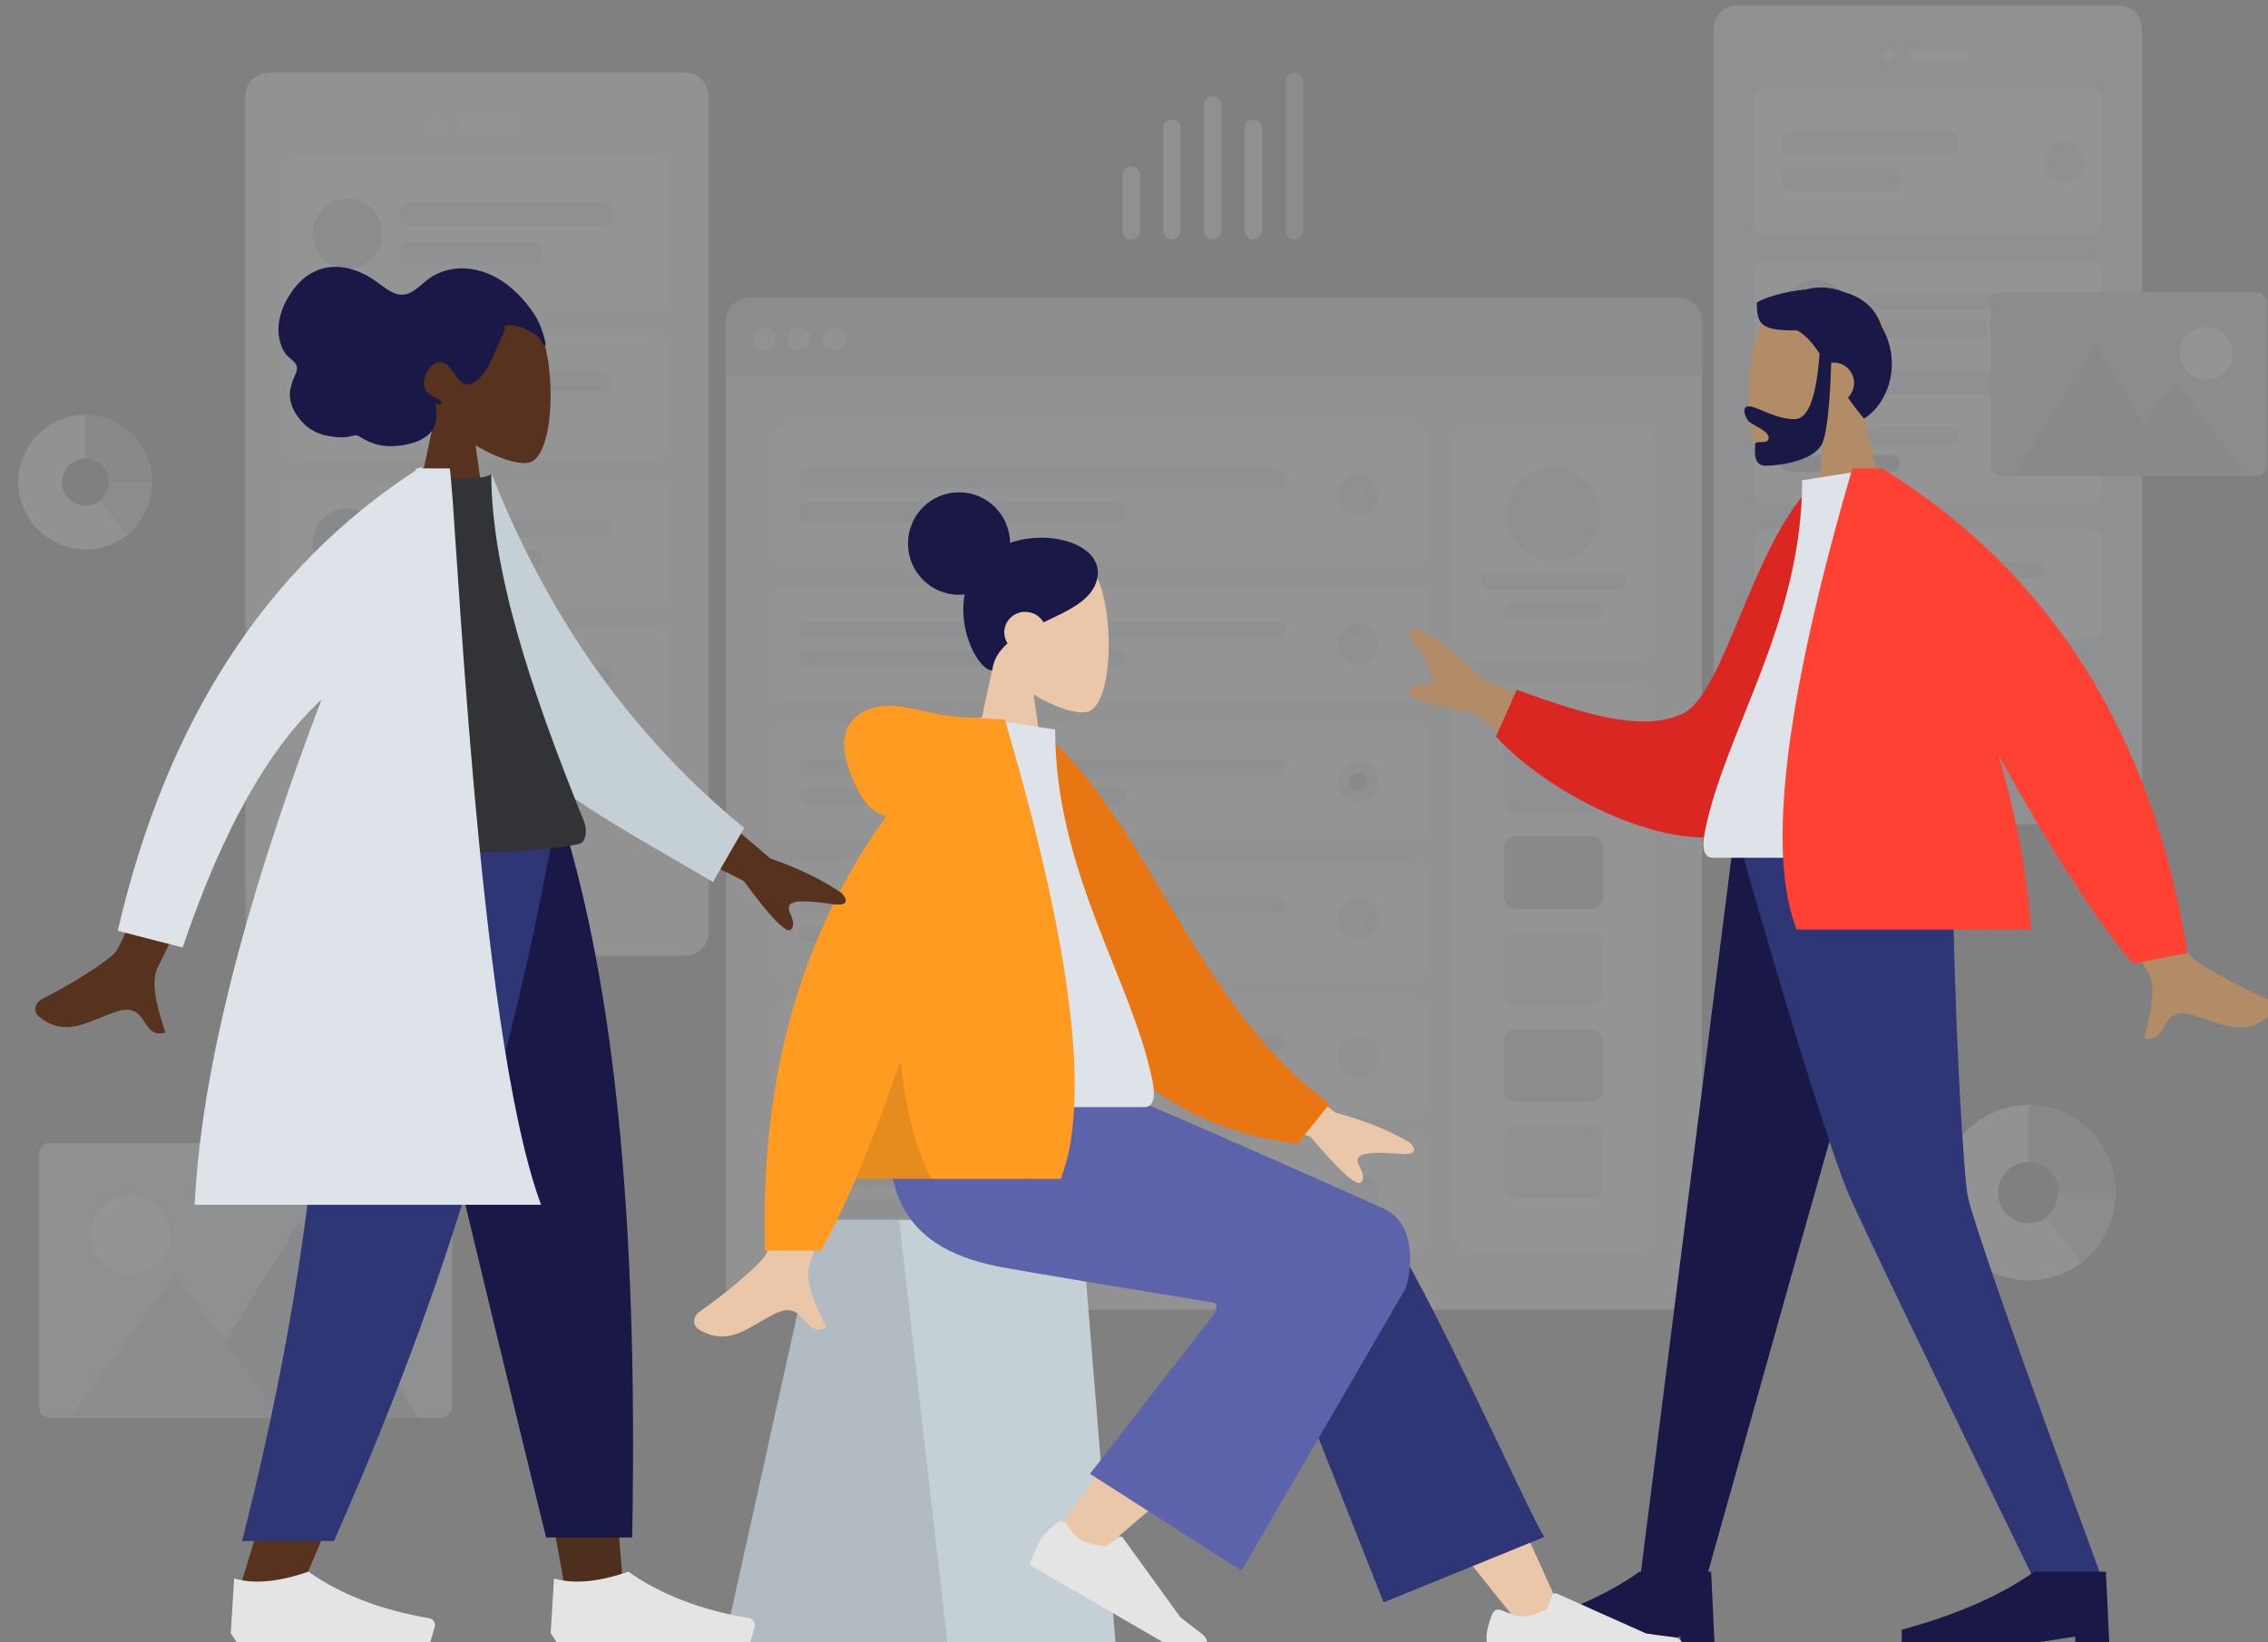 <svg width="232" height="168" viewBox="0 0 232 168" fill="none" xmlns="http://www.w3.org/2000/svg">
<rect x="0" y="0" width="232" height="168" fill="#808080" stroke="none"/>
<g clip-path="url(#clip0_4415_3701)">
<g opacity="0.16">
<path d="M216.725 0.562H177.687C176.37 0.562 175.303 1.634 175.303 2.955V81.919C175.303 83.241 176.37 84.312 177.687 84.312H216.725C218.042 84.312 219.109 83.241 219.109 81.919V2.955C219.109 1.634 218.042 0.562 216.725 0.562Z" fill="#DDE3E9"/>
<path d="M197.057 79.228C199.526 79.228 201.527 77.219 201.527 74.741C201.527 72.263 199.526 70.254 197.057 70.254C194.588 70.254 192.587 72.263 192.587 74.741C192.587 77.219 194.588 79.228 197.057 79.228Z" fill="white"/>
<path d="M193.183 6.246C193.512 6.246 193.779 5.978 193.779 5.648C193.779 5.317 193.512 5.049 193.183 5.049C192.854 5.049 192.587 5.317 192.587 5.648C192.587 5.978 192.854 6.246 193.183 6.246Z" fill="white"/>
<path d="M200.931 5.049H195.865C195.536 5.049 195.269 5.317 195.269 5.648C195.269 5.978 195.536 6.246 195.865 6.246H200.931C201.26 6.246 201.527 5.978 201.527 5.648C201.527 5.317 201.26 5.049 200.931 5.049Z" fill="white"/>
<path d="M213.745 8.938H180.667C180.008 8.938 179.475 9.473 179.475 10.134V22.925C179.475 23.586 180.008 24.122 180.667 24.122H213.745C214.403 24.122 214.937 23.586 214.937 22.925V10.134C214.937 9.473 214.403 8.938 213.745 8.938Z" fill="white"/>
<path d="M199.441 13.492H183.051C182.557 13.492 182.157 13.894 182.157 14.389V14.872C182.157 15.368 182.557 15.77 183.051 15.77H199.441C199.935 15.77 200.335 15.368 200.335 14.872V14.389C200.335 13.894 199.935 13.492 199.441 13.492Z" fill="#DDE3E9"/>
<path d="M193.464 17.288H183.051C182.557 17.288 182.157 17.69 182.157 18.185V18.668C182.157 19.164 182.557 19.566 183.051 19.566H193.464C193.958 19.566 194.358 19.164 194.358 18.668V18.185C194.358 17.69 193.958 17.288 193.464 17.288Z" fill="#DDE3E9"/>
<path d="M211.147 18.622C212.299 18.622 213.233 17.685 213.233 16.529C213.233 15.373 212.299 14.435 211.147 14.435C209.995 14.435 209.061 15.373 209.061 16.529C209.061 17.685 209.995 18.622 211.147 18.622Z" fill="#DDE3E9"/>
<path d="M211.147 17.426C211.641 17.426 212.041 17.024 212.041 16.529C212.041 16.033 211.641 15.631 211.147 15.631C210.653 15.631 210.253 16.033 210.253 16.529C210.253 17.024 210.653 17.426 211.147 17.426Z" fill="#F2F2F2"/>
<path d="M213.745 26.585H180.667C180.008 26.585 179.475 27.121 179.475 27.781V36.667C179.475 37.327 180.008 37.863 180.667 37.863H213.745C214.403 37.863 214.937 37.327 214.937 36.667V27.781C214.937 27.121 214.403 26.585 213.745 26.585Z" fill="white"/>
<path d="M208.432 29.969H191.94C191.474 29.969 191.097 30.348 191.097 30.815C191.097 31.282 191.474 31.661 191.94 31.661H208.432C208.898 31.661 209.275 31.282 209.275 30.815C209.275 30.348 208.898 29.969 208.432 29.969Z" fill="#DDE3E9"/>
<path d="M202.456 32.789H191.94C191.474 32.789 191.097 33.168 191.097 33.635C191.097 34.102 191.474 34.481 191.94 34.481H202.456C202.921 34.481 203.299 34.102 203.299 33.635C203.299 33.168 202.921 32.789 202.456 32.789Z" fill="#DDE3E9"/>
<path d="M185.733 35.814C187.708 35.814 189.309 34.207 189.309 32.225C189.309 30.243 187.708 28.636 185.733 28.636C183.758 28.636 182.157 30.243 182.157 32.225C182.157 34.207 183.758 35.814 185.733 35.814Z" fill="#C5CFD6"/>
<path d="M213.745 40.344H180.667C180.008 40.344 179.475 40.879 179.475 41.54V50.425C179.475 51.086 180.008 51.622 180.667 51.622H213.745C214.403 51.622 214.937 51.086 214.937 50.425V41.54C214.937 40.879 214.403 40.344 213.745 40.344Z" fill="white"/>
<path d="M199.492 43.728H183C182.534 43.728 182.157 44.107 182.157 44.574C182.157 45.041 182.534 45.42 183 45.42H199.492C199.957 45.42 200.335 45.041 200.335 44.574C200.335 44.107 199.957 43.728 199.492 43.728Z" fill="#DDE3E9"/>
<path d="M193.515 46.548H183C182.534 46.548 182.157 46.927 182.157 47.394C182.157 47.861 182.534 48.24 183 48.24H193.515C193.981 48.24 194.358 47.861 194.358 47.394C194.358 46.927 193.981 46.548 193.515 46.548Z" fill="#AFB9C5"/>
<path d="M211.147 48.078C212.299 48.078 213.233 47.14 213.233 45.984C213.233 44.828 212.299 43.89 211.147 43.89C209.995 43.89 209.061 44.828 209.061 45.984C209.061 47.14 209.995 48.078 211.147 48.078Z" fill="#DDE3E9"/>
<path d="M211.147 46.881C211.641 46.881 212.041 46.479 212.041 45.984C212.041 45.488 211.641 45.086 211.147 45.086C210.653 45.086 210.253 45.488 210.253 45.984C210.253 46.479 210.653 46.881 211.147 46.881Z" fill="#F2F2F2"/>
<path d="M213.745 54.102H180.667C180.008 54.102 179.475 54.638 179.475 55.299V64.184C179.475 64.845 180.008 65.381 180.667 65.381H213.745C214.403 65.381 214.937 64.845 214.937 64.184V55.299C214.937 54.638 214.403 54.102 213.745 54.102Z" fill="white"/>
<path d="M208.432 57.487H191.94C191.474 57.487 191.097 57.866 191.097 58.333C191.097 58.8 191.474 59.179 191.94 59.179H208.432C208.898 59.179 209.275 58.8 209.275 58.333C209.275 57.866 208.898 57.487 208.432 57.487Z" fill="#DDE3E9"/>
<path d="M202.456 60.307H191.94C191.474 60.307 191.097 60.685 191.097 61.153C191.097 61.62 191.474 61.999 191.94 61.999H202.456C202.921 61.999 203.299 61.62 203.299 61.153C203.299 60.685 202.921 60.307 202.456 60.307Z" fill="#DDE3E9"/>
<path d="M185.733 63.332C187.708 63.332 189.309 61.725 189.309 59.743C189.309 57.76 187.708 56.153 185.733 56.153C183.758 56.153 182.157 57.76 182.157 59.743C182.157 61.725 183.758 63.332 185.733 63.332Z" fill="#C5CFD6"/>
<path d="M70.108 7.442H27.493C26.176 7.442 25.109 8.513 25.109 9.835V95.379C25.109 96.701 26.176 97.772 27.493 97.772H70.108C71.424 97.772 72.492 96.701 72.492 95.379V9.835C72.492 8.513 71.424 7.442 70.108 7.442Z" fill="#F2F2F2"/>
<path d="M48.651 92.089C51.12 92.089 53.121 90.08 53.121 87.602C53.121 85.124 51.12 83.116 48.651 83.116C46.182 83.116 44.181 85.124 44.181 87.602C44.181 90.08 46.182 92.089 48.651 92.089Z" fill="white"/>
<path d="M44.777 13.424C45.106 13.424 45.373 13.156 45.373 12.826C45.373 12.495 45.106 12.227 44.777 12.227C44.448 12.227 44.181 12.495 44.181 12.826C44.181 13.156 44.448 13.424 44.777 13.424Z" fill="white"/>
<path d="M52.525 12.227H47.459C47.13 12.227 46.863 12.495 46.863 12.826C46.863 13.156 47.13 13.424 47.459 13.424H52.525C52.854 13.424 53.121 13.156 53.121 12.826C53.121 12.495 52.854 12.227 52.525 12.227Z" fill="white"/>
<path d="M67.127 15.817H30.473C29.815 15.817 29.281 16.353 29.281 17.013V30.772C29.281 31.433 29.815 31.969 30.473 31.969H67.127C67.786 31.969 68.32 31.433 68.32 30.772V17.013C68.32 16.353 67.786 15.817 67.127 15.817Z" fill="white"/>
<path d="M61.763 20.663H41.797C41.303 20.663 40.903 21.064 40.903 21.56V22.188C40.903 22.684 41.303 23.085 41.797 23.085H61.763C62.257 23.085 62.657 22.684 62.657 22.188V21.56C62.657 21.064 62.257 20.663 61.763 20.663Z" fill="#DDE3E9"/>
<path d="M54.611 24.701H41.797C41.303 24.701 40.903 25.102 40.903 25.598V26.226C40.903 26.722 41.303 27.123 41.797 27.123H54.611C55.105 27.123 55.505 26.722 55.505 26.226V25.598C55.505 25.102 55.105 24.701 54.611 24.701Z" fill="#DDE3E9"/>
<path d="M35.539 27.482C37.514 27.482 39.115 25.875 39.115 23.893C39.115 21.911 37.514 20.304 35.539 20.304C33.564 20.304 31.963 21.911 31.963 23.893C31.963 25.875 33.564 27.482 35.539 27.482Z" fill="#C5CFD6"/>
<path d="M67.127 34.361H30.473C29.815 34.361 29.281 34.897 29.281 35.558V45.727C29.281 46.388 29.815 46.924 30.473 46.924H67.127C67.786 46.924 68.32 46.388 68.32 45.727V35.558C68.32 34.897 67.786 34.361 67.127 34.361Z" fill="white"/>
<path d="M61.763 38.13H41.797C41.303 38.13 40.903 38.532 40.903 39.027V39.117C40.903 39.612 41.303 40.014 41.797 40.014H61.763C62.257 40.014 62.657 39.612 62.657 39.117V39.027C62.657 38.532 62.257 38.13 61.763 38.13Z" fill="#DDE3E9"/>
<path d="M54.611 41.27H41.797C41.303 41.27 40.903 41.672 40.903 42.168V42.258C40.903 42.753 41.303 43.155 41.797 43.155H54.611C55.105 43.155 55.505 42.753 55.505 42.258V42.168C55.505 41.672 55.105 41.27 54.611 41.27Z" fill="#DDE3E9"/>
<path d="M35.539 44.232C37.514 44.232 39.115 42.625 39.115 40.642C39.115 38.66 37.514 37.053 35.539 37.053C33.564 37.053 31.963 38.66 31.963 40.642C31.963 42.625 33.564 44.232 35.539 44.232Z" fill="#C5CFD6"/>
<path d="M67.127 49.317H30.473C29.815 49.317 29.281 49.853 29.281 50.513V60.683C29.281 61.344 29.815 61.879 30.473 61.879H67.127C67.786 61.879 68.32 61.344 68.32 60.683V50.513C68.32 49.853 67.786 49.317 67.127 49.317Z" fill="white"/>
<path d="M61.763 53.085H41.797C41.303 53.085 40.903 53.487 40.903 53.983V54.072C40.903 54.568 41.303 54.97 41.797 54.97H61.763C62.257 54.97 62.657 54.568 62.657 54.072V53.983C62.657 53.487 62.257 53.085 61.763 53.085Z" fill="#DDE3E9"/>
<path d="M54.611 56.226H41.797C41.303 56.226 40.903 56.628 40.903 57.123V57.213C40.903 57.709 41.303 58.111 41.797 58.111H54.611C55.105 58.111 55.505 57.709 55.505 57.213V57.123C55.505 56.628 55.105 56.226 54.611 56.226Z" fill="#DDE3E9"/>
<path d="M35.539 59.187C37.514 59.187 39.115 57.58 39.115 55.598C39.115 53.616 37.514 52.009 35.539 52.009C33.564 52.009 31.963 53.616 31.963 55.598C31.963 57.58 33.564 59.187 35.539 59.187Z" fill="#AFB9C5"/>
<path d="M67.127 64.272H30.473C29.815 64.272 29.281 64.808 29.281 65.468V75.638C29.281 76.299 29.815 76.834 30.473 76.834H67.127C67.786 76.834 68.32 76.299 68.32 75.638V65.468C68.32 64.808 67.786 64.272 67.127 64.272Z" fill="white"/>
<path d="M61.763 68.04H41.797C41.303 68.04 40.903 68.442 40.903 68.938V69.028C40.903 69.523 41.303 69.925 41.797 69.925H61.763C62.257 69.925 62.657 69.523 62.657 69.028V68.938C62.657 68.442 62.257 68.04 61.763 68.04Z" fill="#DDE3E9"/>
<path d="M54.611 71.181H41.797C41.303 71.181 40.903 71.583 40.903 72.079V72.168C40.903 72.664 41.303 73.066 41.797 73.066H54.611C55.105 73.066 55.505 72.664 55.505 72.168V72.079C55.505 71.583 55.105 71.181 54.611 71.181Z" fill="#DDE3E9"/>
<path d="M35.539 74.142C37.514 74.142 39.115 72.535 39.115 70.553C39.115 68.571 37.514 66.964 35.539 66.964C33.564 66.964 31.963 68.571 31.963 70.553C31.963 72.535 33.564 74.142 35.539 74.142Z" fill="#C5CFD6"/>
<path d="M171.727 30.473H76.664C75.347 30.473 74.28 31.544 74.28 32.866V131.571C74.28 132.892 75.347 133.964 76.664 133.964H171.727C173.043 133.964 174.111 132.892 174.111 131.571V32.866C174.111 31.544 173.043 30.473 171.727 30.473Z" fill="#F2F2F2"/>
<path d="M166.959 43.334H150.866C149.55 43.334 148.482 44.406 148.482 45.727V65.169C148.482 66.491 149.55 67.562 150.866 67.562H166.959C168.275 67.562 169.343 66.491 169.343 65.169V45.727C169.343 44.406 168.275 43.334 166.959 43.334Z" fill="white"/>
<path d="M158.913 57.393C161.546 57.393 163.681 55.25 163.681 52.607C163.681 49.964 161.546 47.821 158.913 47.821C156.279 47.821 154.145 49.964 154.145 52.607C154.145 55.25 156.279 57.393 158.913 57.393Z" fill="#DDE3E9"/>
<path d="M165.469 58.589H152.357C151.863 58.589 151.463 58.991 151.463 59.486C151.463 59.982 151.863 60.383 152.357 60.383H165.469C165.962 60.383 166.363 59.982 166.363 59.486C166.363 58.991 165.962 58.589 165.469 58.589Z" fill="#DDE3E9"/>
<path d="M163.085 61.58H154.741C154.247 61.58 153.847 61.982 153.847 62.477C153.847 62.973 154.247 63.375 154.741 63.375H163.085C163.578 63.375 163.979 62.973 163.979 62.477C163.979 61.982 163.578 61.58 163.085 61.58Z" fill="#DDE3E9"/>
<path fill-rule="evenodd" clip-rule="evenodd" d="M76.664 30.473H171.727C173.043 30.473 174.111 31.544 174.111 32.866V38.549H74.28V32.866C74.28 31.544 75.347 30.473 76.664 30.473Z" fill="#C5CFD6"/>
<path d="M78.154 35.857C78.812 35.857 79.346 35.322 79.346 34.661C79.346 34 78.812 33.464 78.154 33.464C77.495 33.464 76.962 34 76.962 34.661C76.962 35.322 77.495 35.857 78.154 35.857Z" fill="#F2F2F2"/>
<path d="M81.73 35.857C82.388 35.857 82.922 35.322 82.922 34.661C82.922 34 82.388 33.464 81.73 33.464C81.071 33.464 80.538 34 80.538 34.661C80.538 35.322 81.071 35.857 81.73 35.857Z" fill="#F2F2F2"/>
<path d="M85.306 35.857C85.964 35.857 86.498 35.322 86.498 34.661C86.498 34 85.964 33.464 85.306 33.464C84.647 33.464 84.114 34 84.114 34.661C84.114 35.322 84.647 35.857 85.306 35.857Z" fill="#F2F2F2"/>
<path d="M166.959 69.955H150.866C149.55 69.955 148.482 71.026 148.482 72.348V125.589C148.482 126.91 149.55 127.982 150.866 127.982H166.959C168.275 127.982 169.343 126.91 169.343 125.589V72.348C169.343 71.026 168.275 69.955 166.959 69.955Z" fill="white"/>
<path d="M162.787 75.339H155.039C154.38 75.339 153.846 75.874 153.846 76.535V81.919C153.846 82.58 154.38 83.116 155.039 83.116H162.787C163.445 83.116 163.979 82.58 163.979 81.919V76.535C163.979 75.874 163.445 75.339 162.787 75.339Z" fill="#DDE3E9"/>
<path d="M162.787 85.508H155.039C154.38 85.508 153.847 86.044 153.847 86.705V91.79C153.847 92.45 154.38 92.986 155.039 92.986H162.787C163.445 92.986 163.979 92.45 163.979 91.79V86.705C163.979 86.044 163.445 85.508 162.787 85.508Z" fill="#AFB9C5"/>
<path d="M162.787 95.379H155.039C154.38 95.379 153.847 95.915 153.847 96.575V101.66C153.847 102.321 154.38 102.857 155.039 102.857H162.787C163.445 102.857 163.979 102.321 163.979 101.66V96.575C163.979 95.915 163.445 95.379 162.787 95.379Z" fill="#DDE3E9"/>
<path d="M162.787 115.12H155.039C154.38 115.12 153.847 115.656 153.847 116.317V121.401C153.847 122.062 154.38 122.598 155.039 122.598H162.787C163.445 122.598 163.979 122.062 163.979 121.401V116.317C163.979 115.656 163.445 115.12 162.787 115.12Z" fill="#DDE3E9"/>
<path d="M162.787 105.25H155.039C154.38 105.25 153.847 105.785 153.847 106.446V111.531C153.847 112.191 154.38 112.727 155.039 112.727H162.787C163.445 112.727 163.979 112.191 163.979 111.531V106.446C163.979 105.785 163.445 105.25 162.787 105.25Z" fill="#C5CFD6"/>
<path d="M144.906 43.634H80.24C79.581 43.634 79.048 44.169 79.048 44.83V56.495C79.048 57.156 79.581 57.692 80.24 57.692H144.906C145.565 57.692 146.098 57.156 146.098 56.495V44.83C146.098 44.169 145.565 43.634 144.906 43.634Z" fill="white"/>
<path d="M130.602 47.852H82.624C82.13 47.852 81.73 48.253 81.73 48.749V49.063C81.73 49.559 82.13 49.96 82.624 49.96H130.602C131.096 49.96 131.496 49.559 131.496 49.063V48.749C131.496 48.253 131.096 47.852 130.602 47.852Z" fill="#DDE3E9"/>
<path d="M114.241 51.366H82.624C82.13 51.366 81.73 51.768 81.73 52.264V52.578C81.73 53.073 82.13 53.475 82.624 53.475H114.241C114.734 53.475 115.135 53.073 115.135 52.578V52.264C115.135 51.768 114.734 51.366 114.241 51.366Z" fill="#DDE3E9"/>
<path d="M138.933 52.756C140.085 52.756 141.019 51.819 141.019 50.663C141.019 49.506 140.085 48.569 138.933 48.569C137.781 48.569 136.847 49.506 136.847 50.663C136.847 51.819 137.781 52.756 138.933 52.756Z" fill="#DDE3E9"/>
<path d="M138.933 51.56C139.427 51.56 139.827 51.158 139.827 50.663C139.827 50.167 139.427 49.765 138.933 49.765C138.439 49.765 138.039 50.167 138.039 50.663C138.039 51.158 138.439 51.56 138.933 51.56Z" fill="#F2F2F2"/>
<path d="M144.906 60.084H80.24C79.581 60.084 79.048 60.62 79.048 61.281V70.553C79.048 71.214 79.581 71.75 80.24 71.75H144.906C145.565 71.75 146.098 71.214 146.098 70.553V61.281C146.098 60.62 145.565 60.084 144.906 60.084Z" fill="white"/>
<path d="M130.625 63.584H82.601C82.12 63.584 81.73 63.976 81.73 64.459C81.73 64.942 82.12 65.334 82.601 65.334H130.625C131.106 65.334 131.496 64.942 131.496 64.459C131.496 63.976 131.106 63.584 130.625 63.584Z" fill="#DDE3E9"/>
<path d="M114.263 66.501H82.601C82.12 66.501 81.73 66.892 81.73 67.375C81.73 67.859 82.12 68.25 82.601 68.25H114.263C114.744 68.25 115.135 67.859 115.135 67.375C115.135 66.892 114.744 66.501 114.263 66.501Z" fill="#DDE3E9"/>
<path d="M138.933 68.011C140.085 68.011 141.019 67.073 141.019 65.917C141.019 64.761 140.085 63.823 138.933 63.823C137.781 63.823 136.847 64.761 136.847 65.917C136.847 67.073 137.781 68.011 138.933 68.011Z" fill="#DDE3E9"/>
<path d="M138.933 66.814C139.427 66.814 139.827 66.412 139.827 65.917C139.827 65.421 139.427 65.019 138.933 65.019C138.439 65.019 138.039 65.421 138.039 65.917C138.039 66.412 138.439 66.814 138.933 66.814Z" fill="#F2F2F2"/>
<path d="M144.906 74.143H80.24C79.581 74.143 79.048 74.678 79.048 75.339V84.611C79.048 85.272 79.581 85.808 80.24 85.808H144.906C145.565 85.808 146.098 85.272 146.098 84.611V75.339C146.098 74.678 145.565 74.143 144.906 74.143Z" fill="white"/>
<path d="M130.625 77.642H82.601C82.12 77.642 81.73 78.034 81.73 78.517C81.73 79 82.12 79.392 82.601 79.392H130.625C131.106 79.392 131.496 79 131.496 78.517C131.496 78.034 131.106 77.642 130.625 77.642Z" fill="#DDE3E9"/>
<path d="M114.263 80.559H82.601C82.12 80.559 81.73 80.95 81.73 81.433C81.73 81.917 82.12 82.308 82.601 82.308H114.263C114.744 82.308 115.135 81.917 115.135 81.433C115.135 80.95 114.744 80.559 114.263 80.559Z" fill="#DDE3E9"/>
<path d="M138.933 82.069C140.085 82.069 141.019 81.131 141.019 79.975C141.019 78.819 140.085 77.881 138.933 77.881C137.781 77.881 136.847 78.819 136.847 79.975C136.847 81.131 137.781 82.069 138.933 82.069Z" fill="#DDE3E9"/>
<path d="M138.933 80.872C139.427 80.872 139.827 80.471 139.827 79.975C139.827 79.479 139.427 79.078 138.933 79.078C138.439 79.078 138.039 79.479 138.039 79.975C138.039 80.471 138.439 80.872 138.933 80.872Z" fill="#AFB9C5"/>
<path d="M144.906 116.316H80.24C79.581 116.316 79.048 116.852 79.048 117.513V126.785C79.048 127.446 79.581 127.982 80.24 127.982H144.906C145.565 127.982 146.098 127.446 146.098 126.785V117.513C146.098 116.852 145.565 116.316 144.906 116.316Z" fill="white"/>
<path d="M130.625 119.816H82.601C82.12 119.816 81.73 120.208 81.73 120.691C81.73 121.174 82.12 121.566 82.601 121.566H130.625C131.106 121.566 131.496 121.174 131.496 120.691C131.496 120.208 131.106 119.816 130.625 119.816Z" fill="#DDE3E9"/>
<path d="M114.263 122.732H82.601C82.12 122.732 81.73 123.124 81.73 123.607C81.73 124.09 82.12 124.482 82.601 124.482H114.263C114.744 124.482 115.135 124.09 115.135 123.607C115.135 123.124 114.744 122.732 114.263 122.732Z" fill="#DDE3E9"/>
<path d="M138.933 124.243C140.085 124.243 141.019 123.305 141.019 122.149C141.019 120.993 140.085 120.055 138.933 120.055C137.781 120.055 136.847 120.993 136.847 122.149C136.847 123.305 137.781 124.243 138.933 124.243Z" fill="#DDE3E9"/>
<path d="M138.933 123.046C139.427 123.046 139.827 122.644 139.827 122.149C139.827 121.653 139.427 121.251 138.933 121.251C138.439 121.251 138.039 121.653 138.039 122.149C138.039 122.644 138.439 123.046 138.933 123.046Z" fill="#F2F2F2"/>
<path d="M144.906 102.258H80.24C79.581 102.258 79.048 102.794 79.048 103.455V112.727C79.048 113.388 79.581 113.923 80.24 113.923H144.906C145.565 113.923 146.098 113.388 146.098 112.727V103.455C146.098 102.794 145.565 102.258 144.906 102.258Z" fill="white"/>
<path d="M130.625 105.758H82.601C82.12 105.758 81.73 106.15 81.73 106.633C81.73 107.116 82.12 107.508 82.601 107.508H130.625C131.106 107.508 131.496 107.116 131.496 106.633C131.496 106.15 131.106 105.758 130.625 105.758Z" fill="#DDE3E9"/>
<path d="M114.263 108.674H82.601C82.12 108.674 81.73 109.066 81.73 109.549C81.73 110.032 82.12 110.424 82.601 110.424H114.263C114.744 110.424 115.135 110.032 115.135 109.549C115.135 109.066 114.744 108.674 114.263 108.674Z" fill="#DDE3E9"/>
<path d="M138.933 110.185C140.085 110.185 141.019 109.247 141.019 108.091C141.019 106.934 140.085 105.997 138.933 105.997C137.781 105.997 136.847 106.934 136.847 108.091C136.847 109.247 137.781 110.185 138.933 110.185Z" fill="#DDE3E9"/>
<path d="M138.933 108.988C139.427 108.988 139.827 108.586 139.827 108.091C139.827 107.595 139.427 107.193 138.933 107.193C138.439 107.193 138.039 107.595 138.039 108.091C138.039 108.586 138.439 108.988 138.933 108.988Z" fill="#F2F2F2"/>
<path d="M144.906 88.201H80.24C79.581 88.201 79.048 88.736 79.048 89.397V98.669C79.048 99.33 79.581 99.866 80.24 99.866H144.906C145.565 99.866 146.098 99.33 146.098 98.669V89.397C146.098 88.736 145.565 88.201 144.906 88.201Z" fill="white"/>
<path d="M130.625 91.7H82.601C82.12 91.7 81.73 92.092 81.73 92.575C81.73 93.058 82.12 93.45 82.601 93.45H130.625C131.106 93.45 131.496 93.058 131.496 92.575C131.496 92.092 131.106 91.7 130.625 91.7Z" fill="#DDE3E9"/>
<path d="M114.263 94.616H82.601C82.12 94.616 81.73 95.008 81.73 95.491C81.73 95.974 82.12 96.366 82.601 96.366H114.263C114.744 96.366 115.135 95.974 115.135 95.491C115.135 95.008 114.744 94.616 114.263 94.616Z" fill="#DDE3E9"/>
<path d="M138.933 96.127C140.085 96.127 141.019 95.189 141.019 94.033C141.019 92.877 140.085 91.939 138.933 91.939C137.781 91.939 136.847 92.877 136.847 94.033C136.847 95.189 137.781 96.127 138.933 96.127Z" fill="#DDE3E9"/>
<path d="M138.933 94.93C139.427 94.93 139.827 94.529 139.827 94.033C139.827 93.537 139.427 93.136 138.933 93.136C138.439 93.136 138.039 93.537 138.039 94.033C138.039 94.529 138.439 94.93 138.933 94.93Z" fill="#F2F2F2"/>
<path d="M116.596 17.91C116.596 17.415 116.196 17.013 115.702 17.013C115.208 17.013 114.808 17.415 114.808 17.91V23.593C114.808 24.089 115.208 24.491 115.702 24.491C116.196 24.491 116.596 24.089 116.596 23.593V17.91Z" fill="#DDE3E9"/>
<path d="M120.768 13.125C120.768 12.629 120.368 12.227 119.874 12.227C119.38 12.227 118.98 12.629 118.98 13.125V23.594C118.98 24.089 119.38 24.491 119.874 24.491C120.368 24.491 120.768 24.089 120.768 23.594V13.125Z" fill="#DDE3E9"/>
<path d="M124.94 10.732C124.94 10.237 124.54 9.835 124.046 9.835C123.552 9.835 123.152 10.237 123.152 10.732V23.594C123.152 24.089 123.552 24.491 124.046 24.491C124.54 24.491 124.94 24.089 124.94 23.594V10.732Z" fill="#DDE3E9"/>
<path d="M129.112 13.125C129.112 12.629 128.712 12.227 128.218 12.227C127.724 12.227 127.324 12.629 127.324 13.125V23.594C127.324 24.089 127.724 24.491 128.218 24.491C128.712 24.491 129.112 24.089 129.112 23.594V13.125Z" fill="#DDE3E9"/>
<path d="M133.284 8.339C133.284 7.844 132.884 7.442 132.39 7.442C131.896 7.442 131.496 7.844 131.496 8.339V23.594C131.496 24.089 131.896 24.491 132.39 24.491C132.884 24.491 133.284 24.089 133.284 23.594V8.339Z" fill="#C5CFD6"/>
<path fill-rule="evenodd" clip-rule="evenodd" d="M209.802 124.147C209.229 124.757 208.418 125.14 207.516 125.14C205.782 125.14 204.377 123.734 204.377 122C204.377 120.265 205.782 118.859 207.516 118.859V113.026C202.584 113.026 198.547 117.065 198.547 122C198.547 126.934 202.584 130.973 207.516 130.973C210.106 130.973 212.447 129.876 214.043 128.132L209.802 124.147Z" fill="#F2F2F2"/>
<path fill-rule="evenodd" clip-rule="evenodd" d="M207.487 113.026V118.859C209.215 118.859 210.616 120.265 210.616 122H216.427C216.427 117.065 212.403 113.026 207.487 113.026Z" fill="#AFB9C5"/>
<path fill-rule="evenodd" clip-rule="evenodd" d="M210.496 122C210.496 123.019 210.018 123.924 209.275 124.509L212.929 129.178C215.056 127.507 216.427 124.916 216.427 122H210.496Z" fill="#C5CFD6"/>
<path fill-rule="evenodd" clip-rule="evenodd" d="M10.522 50.963C10.082 51.431 9.458 51.725 8.764 51.725C7.43 51.725 6.349 50.647 6.349 49.317C6.349 47.987 7.43 46.909 8.764 46.909V42.438C4.97 42.438 1.865 45.534 1.865 49.317C1.865 53.1 4.97 56.196 8.764 56.196C10.756 56.196 12.557 55.356 13.785 54.018L10.522 50.963Z" fill="#F2F2F2"/>
<path fill-rule="evenodd" clip-rule="evenodd" d="M8.719 42.438V46.909C10.044 46.909 11.118 47.987 11.118 49.317H15.573C15.573 45.534 12.488 42.438 8.719 42.438Z" fill="#AFB9C5"/>
<path fill-rule="evenodd" clip-rule="evenodd" d="M11.124 49.317C11.124 50.081 10.766 50.761 10.209 51.199L12.949 54.701C14.545 53.447 15.573 51.504 15.573 49.317H11.124Z" fill="#C5CFD6"/>
<path fill-rule="evenodd" clip-rule="evenodd" d="M217.919 45.424C217.918 45.427 217.917 45.43 217.915 45.434C217.917 45.431 217.919 45.419 217.919 45.424Z" fill="#C5CFD6"/>
<path fill-rule="evenodd" clip-rule="evenodd" d="M217.917 45.429C217.917 45.43 217.916 45.431 217.916 45.432C217.916 45.429 217.922 45.419 217.917 45.429Z" fill="#C5CFD6"/>
<path fill-rule="evenodd" clip-rule="evenodd" d="M217.937 45.378C217.933 45.39 217.928 45.402 217.923 45.414C217.925 45.408 217.928 45.403 217.93 45.397C217.868 45.552 217.907 45.451 217.937 45.378Z" fill="#C5CFD6"/>
<path fill-rule="evenodd" clip-rule="evenodd" d="M217.924 45.415C217.922 45.42 217.919 45.426 217.917 45.432C217.899 45.466 217.924 45.415 217.924 45.415Z" fill="#C5CFD6"/>
<path fill-rule="evenodd" clip-rule="evenodd" d="M217.917 45.43C217.917 45.429 217.917 45.429 217.918 45.428C217.917 45.429 217.917 45.429 217.917 45.43Z" fill="#C5CFD6"/>
<path fill-rule="evenodd" clip-rule="evenodd" d="M217.914 45.433C217.91 45.44 217.931 45.406 217.914 45.433V45.433Z" fill="#C5CFD6"/>
<path fill-rule="evenodd" clip-rule="evenodd" d="M217.917 45.43L217.919 45.428C217.918 45.429 217.918 45.43 217.917 45.43Z" fill="#C5CFD6"/>
<path d="M230.731 29.875H204.805C204.147 29.875 203.613 30.411 203.613 31.071V47.522C203.613 48.183 204.147 48.719 204.805 48.719H230.731C231.39 48.719 231.923 48.183 231.923 47.522V31.071C231.923 30.411 231.39 29.875 230.731 29.875Z" fill="#C5CFD6"/>
<path fill-rule="evenodd" clip-rule="evenodd" d="M214.341 35.259L205.997 48.719H222.685L214.341 35.259Z" fill="#AFB9C5"/>
<path fill-rule="evenodd" clip-rule="evenodd" d="M222.536 38.848L215.235 48.719H229.837L222.536 38.848Z" fill="#AFB9C5"/>
<path d="M225.665 38.848C227.147 38.848 228.347 37.643 228.347 36.156C228.347 34.67 227.147 33.464 225.665 33.464C224.184 33.464 222.983 34.67 222.983 36.156C222.983 37.643 224.184 38.848 225.665 38.848Z" fill="white"/>
<path fill-rule="evenodd" clip-rule="evenodd" d="M25.107 139.942C25.108 139.945 25.109 139.948 25.111 139.951C25.109 139.948 25.107 139.936 25.107 139.942Z" fill="#C5CFD6"/>
<path fill-rule="evenodd" clip-rule="evenodd" d="M25.11 139.947C25.11 139.947 25.11 139.949 25.11 139.95C25.11 139.947 25.104 139.937 25.11 139.947Z" fill="#C5CFD6"/>
<path fill-rule="evenodd" clip-rule="evenodd" d="M25.089 139.896C25.093 139.907 25.098 139.919 25.103 139.931C25.101 139.925 25.098 139.92 25.096 139.914C25.158 140.069 25.119 139.968 25.089 139.896Z" fill="#C5CFD6"/>
<path fill-rule="evenodd" clip-rule="evenodd" d="M25.102 139.932C25.104 139.937 25.107 139.943 25.109 139.949C25.127 139.983 25.102 139.932 25.102 139.932Z" fill="#C5CFD6"/>
<path fill-rule="evenodd" clip-rule="evenodd" d="M25.109 139.948C25.109 139.947 25.109 139.947 25.108 139.945C25.109 139.947 25.109 139.947 25.109 139.948Z" fill="#C5CFD6"/>
<path fill-rule="evenodd" clip-rule="evenodd" d="M25.112 139.951C25.116 139.958 25.095 139.923 25.112 139.951V139.951Z" fill="#C5CFD6"/>
<path fill-rule="evenodd" clip-rule="evenodd" d="M25.11 139.948L25.107 139.945C25.108 139.947 25.108 139.948 25.11 139.948Z" fill="#C5CFD6"/>
<path d="M5.143 116.915H45.075C45.733 116.915 46.267 117.45 46.267 118.111V143.834C46.267 144.495 45.733 145.031 45.075 145.031H5.143C4.484 145.031 3.951 144.495 3.951 143.834V118.111C3.951 117.45 4.484 116.915 5.143 116.915Z" fill="#DDE3E9"/>
<path fill-rule="evenodd" clip-rule="evenodd" d="M30.555 124.99L42.789 145.03H18.32L30.555 124.99Z" fill="#AFB9C5"/>
<path fill-rule="evenodd" clip-rule="evenodd" d="M17.94 130.358L28.756 145.031H7.124L17.94 130.358Z" fill="#C5CFD6"/>
<path d="M13.338 130.374C11.116 130.374 9.315 128.566 9.315 126.336C9.315 124.106 11.116 122.298 13.338 122.298C15.56 122.298 17.361 124.106 17.361 126.336C17.361 128.566 15.56 130.374 13.338 130.374Z" fill="white"/>
</g>
<path fill-rule="evenodd" clip-rule="evenodd" d="M180.208 33.287C178.19 37.06 178.43 46.633 181.037 47.308C182.077 47.577 184.292 46.918 186.546 45.554L185.131 55.602H193.486L190.61 42.146C192.214 40.256 193.299 37.94 193.118 35.345C192.595 27.868 182.225 29.513 180.208 33.287Z" fill="#B28B67"/>
<path fill-rule="evenodd" clip-rule="evenodd" d="M184.737 29.613C182.393 29.815 180.299 30.532 179.706 30.959C179.706 33.186 180.136 33.847 183.809 33.789C184.712 34.267 185.405 35.091 186.128 36.17C185.808 40.642 184.962 42.878 183.59 42.878C181.532 42.878 179.786 41.566 178.882 41.566C178.224 41.566 178.371 42.393 178.807 43.006C179.167 43.512 180.921 44 180.921 44.784C180.921 45.568 179.536 44.962 179.536 45.427C179.536 46.196 179.292 47.642 180.622 47.642C181.969 47.642 185.829 47.15 186.49 45.144C186.917 43.85 187.193 41.168 187.319 37.099C187.4 37.088 187.483 37.083 187.568 37.083C188.721 37.083 189.656 38.022 189.656 39.18C189.656 39.767 189.415 40.299 189.027 40.679C189.51 41.364 190.052 42.079 190.673 42.817C193.004 41.413 194.735 37.303 192.455 33.355C191.825 31.42 190.399 30.387 188.714 29.907C187.349 29.334 185.933 29.27 184.737 29.613Z" fill="#191847"/>
<path fill-rule="evenodd" clip-rule="evenodd" d="M196.27 84.602L183.649 129.055L174.441 161.819H167.725L177.51 84.602H196.27Z" fill="#191847"/>
<path fill-rule="evenodd" clip-rule="evenodd" d="M199.646 84.602C199.938 107.513 200.933 120.01 201.239 122.092C201.546 124.173 206.18 137.416 215.143 161.819H208.185C196.776 138.408 190.406 125.166 189.078 122.092C187.749 119.017 183.648 106.521 177.472 84.602H199.646Z" fill="#2F3676"/>
<path fill-rule="evenodd" clip-rule="evenodd" d="M215.765 168.108L215.417 160.771H208.106C204.64 163.217 200.114 165.197 194.53 166.711V168.108H207.758L212.284 167.41V168.108H215.765Z" fill="#191847"/>
<path fill-rule="evenodd" clip-rule="evenodd" d="M175.384 168.108L175.036 160.771H167.725C164.259 163.217 159.733 165.197 154.149 166.711V168.108H167.377L171.903 167.41V168.108H175.384Z" fill="#191847"/>
<path fill-rule="evenodd" clip-rule="evenodd" d="M215.24 76.565L208.107 77.986C215.28 91.405 219.128 98.517 219.648 99.322C220.819 101.134 219.727 104.454 219.323 106.202C221.855 106.794 220.857 102.968 224.062 103.767C226.987 104.496 229.467 106.367 232.195 103.843C232.53 103.533 232.775 102.563 231.632 102.066C228.784 100.827 224.575 98.507 223.893 97.606C222.962 96.377 220.078 89.364 215.24 76.565ZM144.684 65.823L144.814 66.013C145.889 67.603 146.895 69.27 146.464 69.824C146.016 70.4 144.718 69.764 144.205 70.701C143.863 71.326 146.051 72.073 150.77 72.943L160.217 80.213L164.244 75.034L151.631 69.474C149.421 67.264 147.287 65.584 145.229 64.435C144.614 64.238 143.563 64.179 144.684 65.823Z" fill="#B28B67"/>
<path fill-rule="evenodd" clip-rule="evenodd" d="M188.718 49.778L185.708 49.259C179.152 55.643 176.476 70.979 172.107 73.009C167.976 74.929 162.119 73.071 155.159 70.564L153.027 75.344C159.351 82.212 172.825 88.014 178.287 84.702C187.019 79.406 189.035 60.491 188.718 49.778Z" fill="#DB2721"/>
<path fill-rule="evenodd" clip-rule="evenodd" d="M201.841 87.746C189.771 87.746 180.893 87.746 175.206 87.746C173.989 87.746 174.218 85.982 174.394 85.092C176.425 74.82 184.351 63.746 184.351 49.124L192.034 47.915C198.388 58.172 200.586 70.802 201.841 87.746Z" fill="#DDE3E9"/>
<path fill-rule="evenodd" clip-rule="evenodd" d="M189.487 47.915C182.59 71.512 180.689 87.235 183.783 95.084H207.758C207.379 89.34 206.163 83.267 204.497 77.345C209.926 87.176 214.49 94.253 218.189 98.578L223.771 97.48C220.175 75.095 209.761 58.573 192.529 47.915L189.487 47.915Z" fill="#FF4133"/>
<path fill-rule="evenodd" clip-rule="evenodd" d="M112.077 58.793C114.094 62.567 113.854 72.14 111.247 72.814C110.207 73.083 107.993 72.424 105.738 71.061L107.153 81.108H98.798L101.674 67.652C100.07 65.762 98.985 63.447 99.166 60.852C99.689 53.374 110.059 55.019 112.077 58.793Z" fill="#EAC7A8"/>
<path fill-rule="evenodd" clip-rule="evenodd" d="M98.103 50.36C100.987 50.36 103.324 52.707 103.324 55.601L103.323 55.527C107.521 54.067 112.967 55.773 112.239 59.193C111.771 61.39 109.236 62.487 106.742 63.661C106.376 63.022 105.676 62.589 104.872 62.589C103.689 62.589 102.729 63.528 102.729 64.686C102.729 65.103 102.854 65.491 103.068 65.818C102.23 66.55 101.638 67.432 101.494 68.575C100.142 68.575 97.957 64.591 98.679 60.811C98.49 60.832 98.297 60.842 98.103 60.842C95.219 60.842 92.881 58.496 92.881 55.601C92.881 52.707 95.219 50.36 98.103 50.36Z" fill="#191847"/>
<path fill-rule="evenodd" clip-rule="evenodd" d="M83.698 124.783H110.592L114.115 168.108H74.082L83.698 124.783Z" fill="#C5CFD6"/>
<path fill-rule="evenodd" clip-rule="evenodd" d="M83.698 124.783H91.969L96.92 168.108H74.082L83.698 124.783Z" fill="black" fill-opacity="0.1"/>
<path fill-rule="evenodd" clip-rule="evenodd" d="M155.596 166.361C148.733 157.949 144.089 151.713 141.664 147.652C137.513 140.699 134.115 134.513 133.043 132.15C130.486 126.514 138.929 123.875 140.84 126.504C143.732 130.482 149.909 143.001 159.37 164.061L155.596 166.361Z" fill="#EAC7A8"/>
<path fill-rule="evenodd" clip-rule="evenodd" d="M141.532 163.915L128.759 131.644C126.027 125.761 139.22 121.894 141.227 124.632C145.786 130.847 156.619 155.367 157.977 157.219L141.532 163.915Z" fill="#2F3676"/>
<path fill-rule="evenodd" clip-rule="evenodd" d="M107.513 157.443C110.001 153.801 119.051 141.545 123.98 136.474C125.397 135.017 126.779 133.618 128.086 132.315C131.972 128.441 139.71 134.952 135.831 138.481C126.172 147.268 112.079 159.131 110.902 160.189C109.251 161.671 105.949 159.733 107.513 157.443Z" fill="#EAC7A8"/>
<path fill-rule="evenodd" clip-rule="evenodd" d="M108.091 155.796C107.234 156.503 106.677 157.081 106.42 157.529C106.106 158.074 105.74 158.922 105.32 160.072C105.95 160.438 111.62 163.725 122.329 169.933C123.613 168.724 123.812 167.786 122.927 167.117C122.042 166.448 121.311 165.884 120.736 165.425L114.861 157.31C114.748 157.153 114.53 157.119 114.375 157.232C114.372 157.234 114.37 157.236 114.367 157.238L113.148 158.178C112.03 158.08 111.195 157.871 110.644 157.551C110.196 157.291 109.682 156.752 109.101 155.932L109.101 155.932C108.878 155.617 108.444 155.543 108.13 155.766C108.117 155.775 108.104 155.785 108.091 155.796Z" fill="#E4E4E4"/>
<path fill-rule="evenodd" clip-rule="evenodd" d="M152.644 165.104C152.254 166.148 152.06 166.928 152.06 167.447C152.06 168.077 152.164 168.996 152.373 170.205C153.102 170.205 159.646 170.205 172.008 170.205C172.518 168.512 172.223 167.598 171.124 167.463C170.025 167.328 169.112 167.206 168.384 167.097L159.259 163.014C159.083 162.935 158.877 163.014 158.799 163.191C158.798 163.194 158.796 163.197 158.795 163.2L158.208 164.628C157.191 165.104 156.364 165.343 155.728 165.343C155.211 165.343 154.497 165.133 153.586 164.714L153.586 164.714C153.236 164.553 152.823 164.707 152.663 165.058C152.656 165.073 152.65 165.089 152.644 165.104Z" fill="#E4E4E4"/>
<path fill-rule="evenodd" clip-rule="evenodd" d="M124.163 133.256C113.546 131.52 106.435 130.333 102.83 129.695C92.552 127.876 89.556 122.325 91.328 110.213H110.263C112.769 110.94 123.24 115.432 141.675 123.69C144.992 125.342 144.374 130.215 143.768 131.82C143.743 131.886 138.151 141.502 126.993 160.67L111.503 150.766L124.192 134.423C124.527 133.745 124.517 133.356 124.163 133.256Z" fill="#5C63AB"/>
<path fill-rule="evenodd" clip-rule="evenodd" d="M82.893 105.922L90.168 105.951C85.676 120.505 83.251 128.227 82.893 129.117C82.087 131.121 83.792 134.172 84.521 135.812C82.147 136.879 82.4 132.93 79.405 134.328C76.671 135.605 74.592 137.918 71.433 135.962C71.045 135.721 70.62 134.816 71.648 134.108C74.209 132.345 77.9 129.26 78.399 128.245C79.079 126.86 80.577 119.419 82.893 105.922ZM125.527 105.64L136.632 113.824C139.643 114.64 142.159 115.654 144.18 116.868C144.657 117.305 145.234 118.189 143.255 118.036C141.275 117.883 139.186 117.812 138.913 118.49C138.64 119.167 139.838 119.978 139.286 120.892C138.918 121.502 137.179 119.973 134.069 116.307L123.073 111.73L125.527 105.64Z" fill="#EAC7A8"/>
<path fill-rule="evenodd" clip-rule="evenodd" d="M103.566 75.284L106.576 74.766C117.745 84.45 122.332 103.053 136.022 112.908L132.727 117.008C108.978 114.056 103.091 91.364 103.566 75.284Z" fill="#E87613"/>
<path fill-rule="evenodd" clip-rule="evenodd" d="M90.444 113.253C102.514 113.253 111.392 113.253 117.079 113.253C118.296 113.253 118.067 111.489 117.891 110.599C115.86 100.326 107.934 89.253 107.934 74.63L100.251 73.421C93.897 83.679 91.699 96.308 90.444 113.253Z" fill="#DDE3E9"/>
<path fill-rule="evenodd" clip-rule="evenodd" d="M99.673 73.421C99.932 73.421 100.17 73.437 100.386 73.47L102.792 73.608C109.693 97.081 111.596 112.741 108.502 120.59L87.538 120.591C86.296 123.497 85.107 125.943 83.972 127.927H78.26C77.723 110.481 81.855 95.673 90.658 83.504C89.543 83.182 88.659 82.431 88.007 81.251C85.199 76.166 86.213 73.366 89.214 72.445C92.215 71.525 94.891 73.421 99.673 73.421Z" fill="#FF9B21"/>
<path fill-rule="evenodd" clip-rule="evenodd" d="M95.317 120.59L87.538 120.59C88.987 117.199 90.508 113.181 92.103 108.535C92.762 114.071 93.834 118.09 95.317 120.59Z" fill="black" fill-opacity="0.1"/>
<path fill-rule="evenodd" clip-rule="evenodd" d="M54.986 33.287C57.003 37.06 56.764 46.633 54.156 47.308C53.117 47.577 50.902 46.918 48.648 45.554L50.062 55.602H41.708L44.584 42.146C42.98 40.256 41.894 37.94 42.076 35.345C42.598 27.868 52.969 29.513 54.986 33.287Z" fill="#57331F"/>
<path fill-rule="evenodd" clip-rule="evenodd" d="M55.775 34.981C55.692 34.492 55.49 33.949 55.327 33.486C55.116 32.889 54.798 32.351 54.447 31.844C53.788 30.89 52.996 30.028 52.123 29.312C50.527 28.006 48.495 27.252 46.497 27.497C45.488 27.62 44.509 28.006 43.676 28.649C42.923 29.23 42.198 30.085 41.223 30.146C40.162 30.213 39.19 29.273 38.339 28.693C37.38 28.038 36.359 27.562 35.238 27.376C33.359 27.066 31.595 27.703 30.3 29.25C28.922 30.896 27.921 33.31 28.826 35.491C28.994 35.896 29.21 36.238 29.521 36.521C29.805 36.781 30.24 37.057 30.356 37.472C30.478 37.913 30.112 38.483 29.97 38.881C29.767 39.451 29.599 40.05 29.659 40.67C29.756 41.688 30.394 42.66 31.067 43.329C31.752 44.01 32.595 44.401 33.495 44.581C34.097 44.701 34.711 44.767 35.322 44.722C35.626 44.7 35.893 44.615 36.187 44.548C36.473 44.482 36.633 44.559 36.875 44.716C38.002 45.447 39.213 45.73 40.514 45.621C41.612 45.529 42.877 45.262 43.773 44.507C44.767 43.669 44.747 42.512 44.513 41.277C44.761 41.4 45.447 41.477 45.037 40.985C44.875 40.79 44.568 40.711 44.36 40.597C44.117 40.463 43.871 40.291 43.682 40.074C42.922 39.195 43.69 37.408 44.646 37.114C46.067 36.676 46.385 38.692 47.399 39.214C47.982 39.514 48.592 39.104 49.028 38.685C49.614 38.124 50.012 37.382 50.357 36.626C50.64 36.004 50.904 35.372 51.193 34.753C51.328 34.464 51.795 33.646 51.561 33.319C52.578 33.115 53.711 33.54 54.588 34.096C54.95 34.326 55.226 34.58 55.419 34.986C55.46 35.073 55.55 35.332 55.664 35.342C55.874 35.362 55.796 35.104 55.775 34.981Z" fill="#191847"/>
<path fill-rule="evenodd" clip-rule="evenodd" d="M38.923 84.602L51.675 128.705L57.673 161.819H63.693L57.683 84.602H38.923Z" fill="#57331F"/>
<path fill-rule="evenodd" clip-rule="evenodd" d="M38.923 84.602L51.675 128.705L57.673 161.819H63.693L57.683 84.602H38.923Z" fill="black" fill-opacity="0.1"/>
<path fill-rule="evenodd" clip-rule="evenodd" d="M33.193 84.602C34.083 107.513 33.732 120.01 33.533 122.092C33.334 124.173 32.203 138.114 24.499 162.518H30.76C40.963 139.107 44.524 125.166 45.695 122.092C46.865 119.017 50.321 106.521 55.366 84.602H33.193Z" fill="#57331F"/>
<path fill-rule="evenodd" clip-rule="evenodd" d="M38.65 84.602C41.967 99.778 47.703 124.003 55.86 157.277H64.665C65.315 123.124 62.549 100.646 57.758 84.602H38.65Z" fill="#191847"/>
<path fill-rule="evenodd" clip-rule="evenodd" d="M33.148 84.602C34.019 107.513 31.761 130.086 24.765 157.634H34.16C44.381 134.572 51.707 112.111 56.714 84.602H33.148Z" fill="#2F3676"/>
<path fill-rule="evenodd" clip-rule="evenodd" d="M23.606 167.06L23.952 161.47C25.975 162.064 28.508 161.831 31.552 160.771C34.826 163.098 38.946 164.687 43.914 165.538C44.293 165.603 44.548 165.964 44.484 166.345C44.479 166.369 44.474 166.394 44.467 166.418L43.989 168.108H31.552H24.297L23.606 167.06Z" fill="#E4E4E4"/>
<path fill-rule="evenodd" clip-rule="evenodd" d="M56.329 167.06L56.674 161.47C58.697 162.064 61.231 161.831 64.275 160.771C67.548 163.098 71.669 164.687 76.637 165.538C77.016 165.603 77.271 165.964 77.206 166.345C77.202 166.369 77.196 166.394 77.19 166.418L76.712 168.108H64.275H57.02L56.329 167.06Z" fill="#E4E4E4"/>
<path fill-rule="evenodd" clip-rule="evenodd" d="M20.705 75.005L26.871 75.904C20.253 90.317 16.705 97.939 16.227 98.771C15.151 100.642 16.416 103.902 16.91 105.628C14.412 106.352 15.21 102.477 12.05 103.444C9.166 104.326 6.786 106.326 3.93 103.948C3.578 103.655 3.283 102.699 4.399 102.142C7.18 100.754 11.262 98.215 11.897 97.279C12.763 96.003 15.699 88.578 20.705 75.005ZM68.29 78.875L78.798 87.816C81.746 88.841 84.185 90.029 86.117 91.382C86.562 91.851 87.076 92.773 85.112 92.482C83.148 92.191 81.069 91.974 80.75 92.631C80.43 93.287 81.569 94.18 80.954 95.053C80.545 95.636 78.916 93.989 76.069 90.114L65.418 84.778L68.29 78.875Z" fill="#57331F"/>
<path fill-rule="evenodd" clip-rule="evenodd" d="M46.476 49.778L50.296 48.509C55.479 61.504 63.208 74.076 76.122 84.696L72.928 90.226C61.579 83.515 50.835 78.303 46.476 68.234C45.012 64.854 46.356 53.818 46.476 49.778Z" fill="#C5CFD6"/>
<path fill-rule="evenodd" clip-rule="evenodd" d="M33.353 86.349C44.297 87.514 52.912 87.514 59.196 86.349C59.974 86.205 60.097 84.896 59.736 84.008C54.114 70.18 50.258 58.114 50.258 48.51C49.226 49.032 47.42 49.11 44.841 48.745C37.909 58.642 34.722 69.999 33.353 86.349Z" fill="#323337"/>
<path fill-rule="evenodd" clip-rule="evenodd" d="M43.128 47.733L43.118 47.914L46.007 47.915C46.673 51.846 48.759 104.587 55.156 122.709L55.351 123.247H19.911C20.68 107.134 26.74 87.777 32.88 71.579C27.451 76.565 22.719 85.014 18.685 96.926L12.046 95.216C16.982 73.869 27.13 58.179 42.489 48.145L42.59 47.915L42.846 47.914L43.128 47.733Z" fill="#DDE3E9"/>
</g>
<defs>
<clipPath id="clip0_4415_3701">
<rect width="232" height="168" fill="white"/>
</clipPath>
</defs>
</svg>
